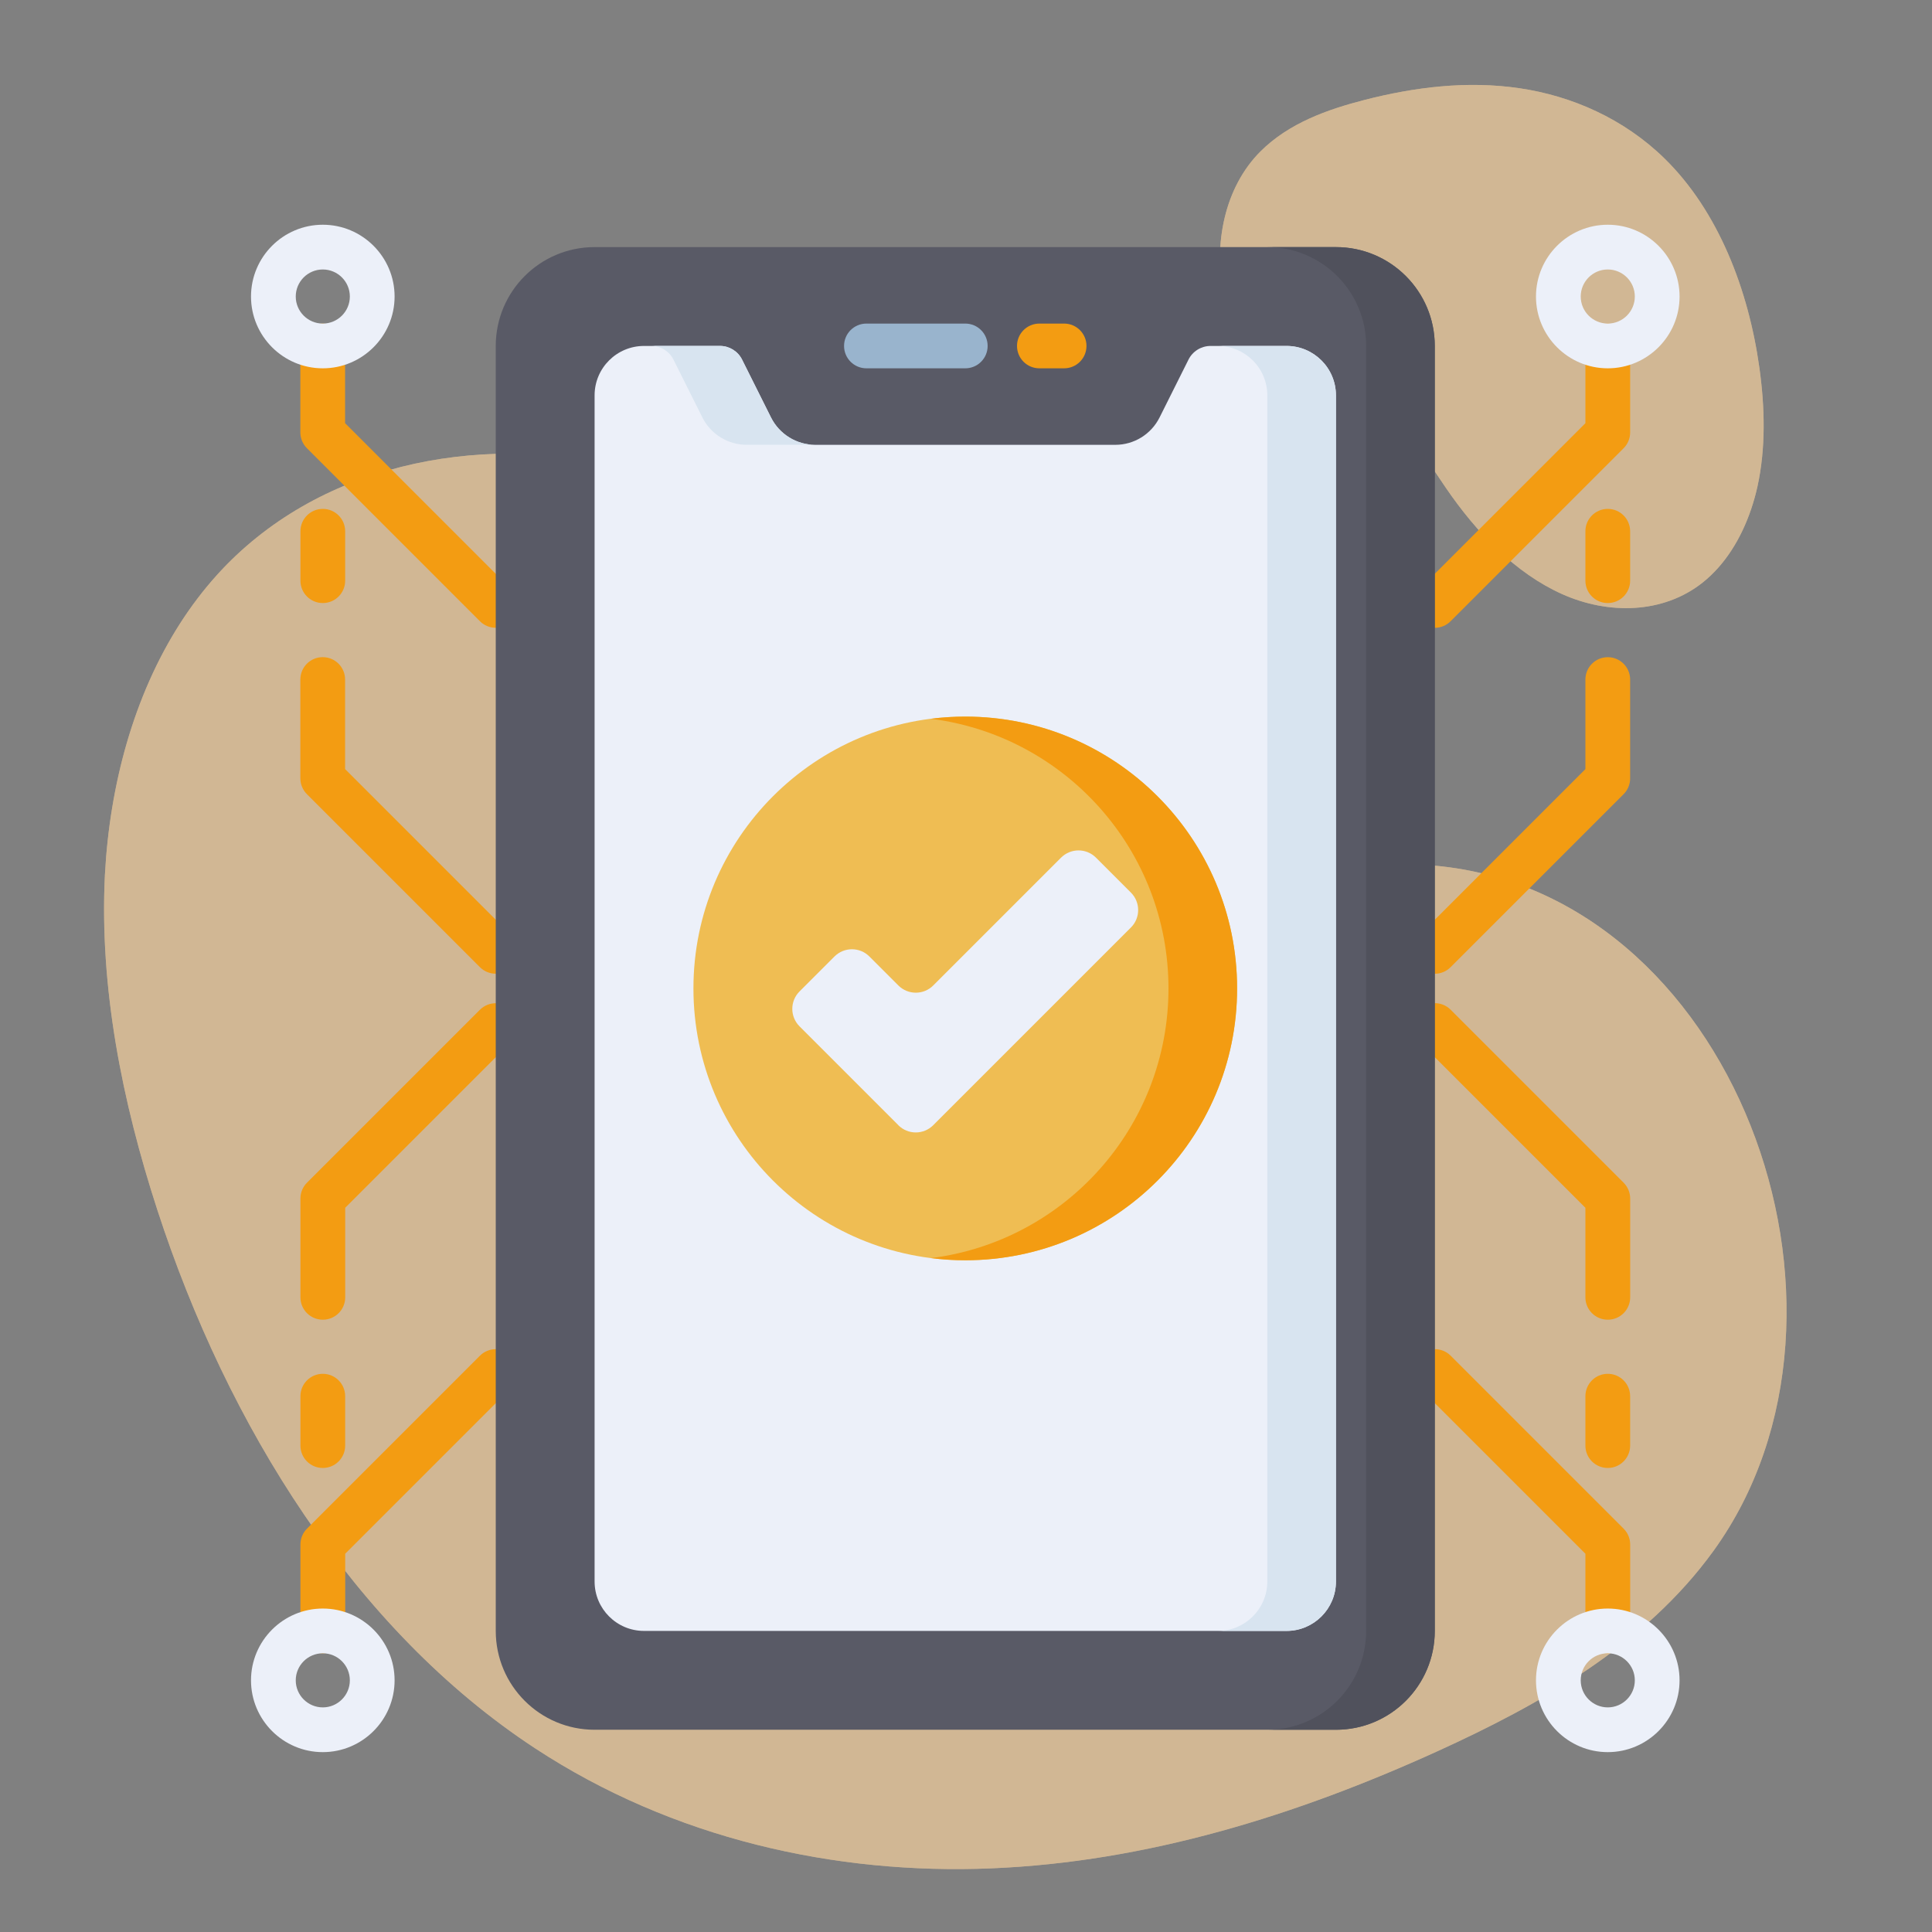<?xml version="1.0" encoding="UTF-8"?>
<svg xmlns="http://www.w3.org/2000/svg" id="Warstwa_1" version="1.1" viewBox="0 0 500 500">
  <rect x="0" y="0" width="500" height="500" fill="#808080" stroke="none"/>
  <g id="freepik--background-simple--inject-2" opacity=".7">
    <path d="M454.75,114.89s4.7-29.73-13.29-55.87c-17.98-26.13-47.75-36.54-71.71-45.69-23.96-9.15-45.56.88-52.81,23.66s10.02,35.28,15.06,65.18,2.47,38.48,20.71,61.4c18.23,22.92,53.49,22.77,76.29-.33,22.81-23.09,25.74-48.36,25.74-48.36Z" display="none" fill="#f4cf9d" opacity=".7"></path>
    <path d="M444.62,146.99c-1.23,1.38-2.55,2.63-3.96,3.76-10.21,8.12-24.36,8.38-36.39,3-12.02-5.39-22.09-15.8-30.11-27.54-3.68-5.37-7.12-11.21-12.17-14.79-6.5-4.61-14.24-4.6-21.39-6.51-25.99-6.94-33.02-47.15-14.37-65.74,7.35-7.33,17.36-10.84,26.81-13.28,13.09-3.37,26.72-5.05,40.24-3.05,13.53,2,26.98,7.87,37.55,18.23,13.83,13.56,21.68,33.84,24.5,54.12,1.43,10.27,1.67,20.82-.5,30.71-1.77,7.95-5.18,15.47-10.21,21.09Z" fill="#f4cf9d"></path>
    <path d="M444.62,146.99c-1.23,1.38-2.55,2.63-3.96,3.76-10.21,8.12-24.36,8.38-36.39,3-12.02-5.39-22.09-15.8-30.11-27.54-3.68-5.37-7.12-11.21-12.17-14.79-6.5-4.61-14.24-4.6-21.39-6.51-25.99-6.94-33.02-47.15-14.37-65.74,7.35-7.33,17.36-10.84,26.81-13.28,13.09-3.37,26.72-5.05,40.24-3.05,13.53,2,26.98,7.87,37.55,18.23,13.83,13.56,21.68,33.84,24.5,54.12,1.43,10.27,1.67,20.82-.5,30.71-1.77,7.95-5.18,15.47-10.21,21.09Z" fill="#f4cf9d" opacity=".7"></path>
  </g>
  <g id="freepik--background-simple--inject-21" data-name="freepik--background-simple--inject-2" opacity=".7">
    <path d="M32.78,257.39s.9,86.3,65.97,150.21c65.07,63.91,156.7,77.17,230.83,90.01,74.13,12.84,132.04-27.08,141.96-95.17,9.92-68.08-46.41-93.97-75.68-175.5-29.27-81.53-26.02-107.06-90.25-161.79C241.39,10.41,138.97,29.88,83.97,107.25c-55.01,77.36-51.18,150.15-51.18,150.15Z" display="none" fill="#f4cf9d" opacity=".7"></path>
    <path d="M46.52,161.48c2.9-4.54,6.13-8.8,9.68-12.73,25.7-28.38,66.73-36.76,104.32-28.08,37.59,8.68,71.95,32.57,101.02,61.33,13.32,13.13,26.18,27.75,42.61,35.1,21.16,9.48,43.65,5.28,65.37,6.79,78.97,5.51,119.07,115.01,73.95,177.44-17.79,24.61-45.16,39.91-71.44,51.88-36.42,16.57-75.2,28.66-115.5,30.32-40.3,1.66-82.3-7.61-118.08-31.09-46.84-30.74-79.59-83.62-97.71-139.25-9.17-28.15-15.03-57.75-13.59-86.77,1.24-23.36,7.51-46.37,19.37-64.94Z" fill="#f4cf9d"></path>
    <path d="M46.52,161.48c2.9-4.54,6.13-8.8,9.68-12.73,25.7-28.38,66.73-36.76,104.32-28.08,37.59,8.68,71.95,32.57,101.02,61.33,13.32,13.13,26.18,27.75,42.61,35.1,21.16,9.48,43.65,5.28,65.37,6.79,78.97,5.51,119.07,115.01,73.95,177.44-17.79,24.61-45.16,39.91-71.44,51.88-36.42,16.57-75.2,28.66-115.5,30.32-40.3,1.66-82.3-7.61-118.08-31.09-46.84-30.74-79.59-83.62-97.71-139.25-9.17-28.15-15.03-57.75-13.59-86.77,1.24-23.36,7.51-46.37,19.37-64.94Z" fill="#f4cf9d" opacity=".7"></path>
  </g>
  <g display="none">
    <path d="M374.93,188.06c0-65.25-52.6-118.41-118.33-120.62-69.08-2.32-126.1,51.23-126.85,119.28-.44,39.5,18.41,74.68,47.83,97,6.4,4.86,10.23,12.3,10.23,20.26v21.32h129.05v-21.32c0-7.95,3.82-15.39,10.22-20.24,29.1-22.07,47.85-56.71,47.85-95.67h0Z" fill="#efbd53"></path>
    <path d="M97.49,193.81h-25.81c-3.23,0-5.84-2.58-5.84-5.75s2.61-5.75,5.84-5.75h25.81c3.23,0,5.84,2.58,5.84,5.75s-2.61,5.75-5.84,5.75ZM95.89,282.74c-3.23,0-5.85-2.57-5.85-5.75,0-2.06,1.11-3.96,2.92-4.99l22.35-12.71c2.8-1.57,6.37-.6,7.97,2.16,1.58,2.74.63,6.21-2.12,7.81l-22.35,12.71c-.89.51-1.89.77-2.92.77ZM408.79,282.74c-1.02,0-2.03-.27-2.92-.77l-22.35-12.71c-2.79-1.59-3.75-5.11-2.14-7.86,1.61-2.75,5.18-3.69,7.98-2.11,0,0,0,0,0,0l22.35,12.71c2.79,1.59,3.75,5.11,2.14,7.86-1.04,1.78-2.98,2.88-5.07,2.88ZM433,193.81h-25.81c-3.23,0-5.84-2.58-5.84-5.75s2.61-5.75,5.84-5.75h25.81c3.23,0,5.84,2.58,5.84,5.75s-2.62,5.75-5.84,5.75h0ZM386.45,117.58c-3.23,0-5.85-2.57-5.85-5.75,0-2.06,1.11-3.96,2.92-4.99l22.35-12.7c2.8-1.57,6.37-.6,7.97,2.16,1.58,2.74.63,6.21-2.12,7.8l-22.35,12.7c-.89.51-1.89.77-2.92.77ZM118.23,117.58c-1.02,0-2.03-.27-2.92-.77l-22.35-12.71c-2.78-1.61-3.72-5.13-2.09-7.87,1.62-2.71,5.15-3.65,7.93-2.09l22.35,12.71c2.79,1.59,3.75,5.11,2.14,7.86-1.04,1.78-2.98,2.88-5.07,2.88Z" fill="#99b4cd"></path>
    <path d="M265.24,301.8c-3.23,0-5.84-2.58-5.84-5.75h0v-19.66h-14.12v19.66c0,3.18-2.61,5.75-5.84,5.75s-5.84-2.58-5.84-5.75v-19.66h-7.06c-10.34,0-18.75-8.28-18.75-18.46s8.41-18.46,18.75-18.46,18.75,8.28,18.75,18.46v6.95h14.12v-6.95c0-10.18,8.41-18.46,18.75-18.46s18.75,8.28,18.75,18.46-8.41,18.46-18.75,18.46h-7.06v19.66c0,3.18-2.62,5.75-5.84,5.75h0ZM271.09,264.89h7.06c3.89,0,7.06-3.12,7.06-6.95s-3.17-6.95-7.06-6.95-7.06,3.12-7.06,6.95v6.95ZM226.53,250.98c-3.89,0-7.06,3.12-7.06,6.95s3.17,6.95,7.06,6.95h7.06v-6.95c0-3.83-3.17-6.95-7.06-6.95h0Z" fill="#d3e2eb"></path>
    <path d="M278.15,325.29h-51.62v-23.11c0-3.39,2.79-6.14,6.23-6.14h39.15c3.44,0,6.23,2.75,6.23,6.14v23.11ZM311.98,142.39l-10.84-2.67c-.68-1.94-1.47-3.84-2.38-5.68l5.74-9.43c1.52-2.5,1.12-5.7-.97-7.76l-11.13-10.95c-2.09-2.06-5.34-2.46-7.88-.96l-9.57,5.66c-1.87-.9-3.8-1.68-5.77-2.35l-2.71-10.67c-.72-2.83-3.3-4.81-6.26-4.81h-15.73c-2.96,0-5.54,1.98-6.26,4.81l-2.71,10.67c-1.97.67-3.9,1.45-5.77,2.35l-9.57-5.66c-2.54-1.5-5.79-1.11-7.88.96l-11.13,10.95c-2.09,2.06-2.49,5.26-.97,7.76l5.75,9.43c-.91,1.84-1.71,3.74-2.38,5.68l-10.84,2.67c-2.87.71-4.89,3.25-4.89,6.16v15.49c0,2.91,2.01,5.46,4.89,6.16l10.84,2.67c.68,1.94,1.47,3.84,2.38,5.68l-5.75,9.43c-1.52,2.5-1.12,5.7.97,7.76l11.13,10.95c2.09,2.06,5.34,2.46,7.88.96l9.57-5.66c1.87.9,3.8,1.68,5.77,2.35l2.71,10.67c.72,2.83,3.3,4.81,6.26,4.81h15.73c2.96,0,5.54-1.98,6.26-4.81l2.71-10.67c1.97-.67,3.9-1.45,5.77-2.35l9.57,5.66c2.54,1.5,5.79,1.11,7.88-.96l11.13-10.95c2.09-2.06,2.49-5.26.97-7.76l-5.74-9.43c.91-1.84,1.71-3.74,2.38-5.68l10.84-2.67c2.87-.71,4.89-3.25,4.89-6.16v-15.49c0-2.92-2.01-5.46-4.89-6.16h0Z" fill="#99b4cd"></path>
    <path d="M311.98,142.39l-10.84-2.67c-.68-1.94-1.47-3.84-2.38-5.68l5.74-9.43c1.52-2.5,1.12-5.7-.97-7.76l-11.13-10.95c-2.09-2.06-5.34-2.46-7.88-.96l-6.88,4.06,7.97,7.85c2.09,2.06,2.49,5.26.97,7.76l-5.74,9.43c.91,1.84,1.71,3.74,2.38,5.68l10.84,2.67c2.87.71,4.89,3.25,4.89,6.16v15.49c0,2.91-2.01,5.46-4.89,6.16l-10.84,2.67c-.68,1.94-1.47,3.84-2.38,5.68l5.74,9.43c1.52,2.5,1.12,5.7-.97,7.76l-7.97,7.85,6.88,4.06c2.54,1.5,5.79,1.11,7.88-.96l11.13-10.95c2.09-2.06,2.49-5.26.97-7.76l-5.74-9.43c.91-1.84,1.71-3.74,2.38-5.68l10.84-2.67c2.87-.71,4.89-3.25,4.89-6.16v-15.49c0-2.91-2.01-5.46-4.89-6.16Z" fill="#7fa4c7"></path>
    <path d="M247.46,144.51c6.59-2.68,14.13.4,16.86,6.88,2.73,6.48-.4,13.91-6.99,16.6-6.59,2.68-14.13-.4-16.86-6.88-2.73-6.48.4-13.91,6.99-16.6Z" fill="#efbd53"></path>
    <path d="M256.6,67.43c-4.44-.15-8.88-.07-13.31.25,63.56,4.48,113.72,56.66,113.72,120.38,0,38.96-18.75,73.6-47.85,95.67-6.4,4.85-10.22,12.29-10.22,20.24v21.32h17.92v-21.32c0-7.95,3.82-15.39,10.22-20.24,29.1-22.07,47.85-56.71,47.85-95.67,0-65.25-52.6-118.41-118.33-120.62h0Z" fill="#d7a451"></path>
    <path d="M291.05,419.26h-77.43v4.7c0,13.55,11.16,24.54,24.93,24.54h27.57c13.77,0,24.93-10.99,24.93-24.54v-4.7Z" fill="#595a66"></path>
    <path d="M273.14,419.26v4.7c0,13.55-11.16,24.54-24.93,24.54h17.92c13.77,0,24.93-10.99,24.93-24.54v-4.7h-17.92Z" fill="#50515c"></path>
    <path d="M316.86,343.03h-129.05v61.66c0,10.17,8.37,18.41,18.69,18.41h91.66c10.32,0,18.69-8.24,18.69-18.41v-61.66Z" fill="#99b4cd"></path>
    <path d="M298.95,343.03v61.66c0,10.17-8.37,18.41-18.69,18.41h17.92c10.32,0,18.69-8.24,18.69-18.41v-61.66h-17.92Z" fill="#7fa4c7"></path>
    <path d="M316.86,346.87c7.13,0,12.9-5.69,12.9-12.71s-5.78-12.71-12.9-12.71h-129.05c-7.13,0-12.9,5.69-12.9,12.71s5.78,12.71,12.9,12.71h129.05ZM316.86,378.03h-129.05c-3.23,0-5.84-2.58-5.84-5.75s2.61-5.75,5.84-5.75h129.05c3.23,0,5.84,2.58,5.84,5.75h0c0,3.18-2.61,5.75-5.84,5.75ZM316.86,403.44h-129.05c-3.23,0-5.84-2.58-5.84-5.75s2.61-5.75,5.84-5.75h129.05c3.23,0,5.84,2.58,5.84,5.75s-2.61,5.75-5.84,5.75Z" fill="#d3e2eb"></path>
    <path d="M316.86,321.46h-17.92c7.13,0,12.9,5.69,12.9,12.71s-5.78,12.71-12.9,12.71h17.92c7.13,0,12.9-5.69,12.9-12.71s-5.78-12.71-12.9-12.71Z" fill="#b0c4d8"></path>
  </g>
  <g display="none">
    <path d="M421.47,399.24c-.81,0-1.62.04-2.42.11h0c-5.89-16.98-21.87-29.16-40.67-29.16-10.72,0-19.71,3.96-27.2,10.51-.43.37-.96.58-1.53.58s-1.1-.21-1.53-.58c-7.49-6.55-16.47-10.51-27.19-10.51-3.76,0-7.4.49-10.87,1.4h-121.88c-3.47-.91-7.12-1.4-10.87-1.4-10.72,0-19.7,3.96-27.19,10.51-.43.37-.96.58-1.53.58s-1.1-.21-1.53-.58c-7.49-6.55-16.48-10.51-27.2-10.51-18.8,0-34.78,12.17-40.67,29.15h0c-.8-.06-1.6-.1-2.42-.1-15.68,0-28.42,12.7-28.72,28.48-.31,16.29,13.18,29.61,29.29,29.61h343.56c16.11,0,29.59-13.33,29.29-29.61-.3-15.78-13.04-28.48-28.72-28.48Z" fill="#ecf0f9"></path>
    <path d="M421.47,399.24c-.81,0-1.62.04-2.42.11h0c-5.89-16.98-21.87-29.16-40.67-29.16-3.47,0-6.75.42-9.86,1.2,14.28,3.46,25.79,14.11,30.59,27.95h0c.8-.06,1.6-.1,2.42-.1,15.68,0,28.42,12.7,28.72,28.48.31,16.29-13.18,29.61-29.29,29.61h19.94c16.11,0,29.59-13.33,29.29-29.61-.3-15.78-13.04-28.48-28.72-28.48h0Z" fill="#d8e4f0"></path>
    <path d="M213.21,434.86h-24.29c-4.78,0-9.13-2.45-11.64-6.56-2.51-4.11-2.74-9.14-.6-13.46l16.35-33.06c1.61-3.25,5.51-4.56,8.72-2.94,3.21,1.62,4.51,5.57,2.91,8.82l-16.35,33.06c-.05.09-.17.34.03.67.2.33.47.33.58.33h24.29c3.59,0,6.5,2.94,6.5,6.58s-2.91,6.57-6.5,6.57h0Z" fill="#d8e4f0"></path>
    <path d="M213.21,442.12c-3.59,0-6.5-2.94-6.5-6.58v-21.79c0-3.63,2.91-6.58,6.5-6.58s6.5,2.94,6.5,6.58v21.79c0,3.63-2.91,6.58-6.5,6.58Z" fill="#d8e4f0"></path>
    <path d="M309.31,434.86h-24.29c-3.59,0-6.5-2.94-6.5-6.58s2.91-6.58,6.5-6.58h24.29c.1,0,.38,0,.58-.33.2-.33.08-.58.03-.67l-16.35-33.06c-1.61-3.25-.3-7.2,2.91-8.82,3.21-1.62,7.12-.31,8.72,2.94l16.35,33.06c2.14,4.32,1.91,9.35-.6,13.46-2.51,4.11-6.86,6.56-11.64,6.56h0Z" fill="#d8e4f0"></path>
    <path d="M285.02,442.12c-3.59,0-6.5-2.94-6.5-6.58v-21.79c0-3.63,2.91-6.58,6.5-6.58s6.5,2.94,6.5,6.58v21.79c0,3.63-2.91,6.58-6.5,6.58Z" fill="#d8e4f0"></path>
    <path d="M242.31,407.62l-7.55-22.9v-4.38h28.72v4.38l-7.55,22.9c-2.18,6.62-11.44,6.62-13.63,0h0Z" fill="#ffcb5b"></path>
    <path d="M196.76,341.14l-9.66,34.32c-1.31,4.64,2.14,9.25,6.91,9.25h110.24c4.77,0,8.21-4.61,6.91-9.25l-9.66-34.32v-4.38h-104.72v4.38Z" fill="#99b4cd"></path>
    <path d="M311.14,375.46l-9.66-34.32v-4.38h-19.91v4.38l9.66,34.32c1.31,4.64-2.14,9.25-6.91,9.25h19.91c4.77,0,8.21-4.61,6.91-9.25Z" fill="#7fa4c7"></path>
    <path d="M334.7,269.19l30.25,49.84c5.87,9.68-1.01,22.12-12.24,22.12h-207.18c-11.23,0-18.11-12.44-12.24-22.12l30.25-49.84h171.16Z" fill="#d3e2eb"></path>
    <path d="M364.95,319.02l-30.25-49.84h-19.94l30.25,49.84c5.87,9.68-1.01,22.12-12.24,22.12h19.94c11.23,0,18.11-12.44,12.24-22.12Z" fill="#b0c4d8"></path>
    <path d="M301.48,341.14c25.17-34.3,40.99-83.88,40.99-139.03,0-84.49-37.12-155.92-88.13-179.34-3.34-1.53-7.11-1.53-10.45,0-51.02,23.42-88.13,94.85-88.13,179.34,0,55.15,15.82,104.73,40.99,139.03h104.72Z" fill="#ecf0f9"></path>
    <path d="M254.34,22.77c-3.34-1.53-7.11-1.53-10.45,0-1.6.73-3.18,1.51-4.75,2.34,48.56,25.56,83.39,95.15,83.39,177,0,55.15-15.82,104.73-40.99,139.03h19.94c25.17-34.3,40.99-83.88,40.99-139.03,0-84.49-37.12-155.92-88.13-179.34h0Z" fill="#d8e4f0"></path>
    <path d="M233.88,125.27c30.59-8.53,62.22,9.62,70.66,40.55,8.44,30.93-9.51,62.92-40.1,71.46-30.59,8.53-62.22-9.62-70.66-40.55-8.44-30.93,9.51-62.92,40.1-71.46Z" fill="#99b4cd"></path>
    <ellipse cx="249.21" cy="181.31" rx="28.74" ry="29.06" fill="#4c9cd6"></ellipse>
    <path d="M254.34,22.77c-3.34-1.53-7.11-1.53-10.45,0-26.77,12.29-49.7,37.8-65.46,71.47h141.37c-15.76-33.67-38.7-59.18-65.46-71.47Z" fill="#f04d4e"></path>
    <path d="M240.64,24.35c-.5.25-.99.5-1.49.76,24.73,13.02,45.89,37.46,60.71,69.13h19.94c-15.76-33.67-38.7-59.18-65.46-71.47-3.34-1.53-7.11-1.53-10.45,0-.82.38-1.63.76-2.44,1.16-.27.14-.54.28-.81.41Z" fill="#db343f"></path>
    <path d="M196.76,341.14h104.72c6.42-8.74,12.22-18.48,17.31-29.05h-139.35c5.09,10.57,10.9,20.3,17.31,29.05h0Z" fill="#f04d4e"></path>
    <path d="M298.85,312.1c-5.09,10.57-10.9,20.31-17.31,29.05h19.94c6.42-8.74,12.22-18.48,17.31-29.05h-19.94Z" fill="#db343f"></path>
    <path d="M263.48,341.14v-58.09c0-8.02-6.43-14.52-14.36-14.52s-14.36,6.5-14.36,14.52v58.09h28.73Z" fill="#d3e2eb"></path>
    <path d="M249.12,152.34c-3.51,0-6.86.64-9.97,1.8,10.95,4.1,18.75,14.75,18.75,27.25s-7.81,23.15-18.75,27.25c3.11,1.16,6.46,1.8,9.97,1.8,15.86,0,28.72-13,28.72-29.05s-12.86-29.05-28.72-29.05Z" fill="#3689c9"></path>
    <path d="M249.12,123.29c-3.42,0-6.77.32-10.02.9,26.95,4.8,47.43,28.57,47.43,57.2s-20.48,52.4-47.43,57.2c3.26.58,6.6.9,10.02.9,31.73,0,57.45-26.01,57.45-58.09s-25.72-58.09-57.45-58.09Z" fill="#87abcd"></path>
    <path d="M168.24,371.59h19.94c-3.47-.91-7.12-1.4-10.87-1.4-3.48,0-6.77.42-9.89,1.21.27.07.55.12.82.19Z" fill="#d8e4f0"></path>
  </g>
  <g display="none">
    <path d="M436.07,403.81c-.84,0-1.66.04-2.49.11h0c-6.06-16.79-22.51-28.83-41.86-28.83-11.03,0-20.28,3.92-28,10.39-.44.37-.99.57-1.57.58-.58,0-1.14-.21-1.57-.58-7.71-6.47-16.95-10.39-27.99-10.39-3.87,0-7.62.48-11.19,1.38h-125.44c-3.65-.92-7.42-1.39-11.19-1.38-11.03,0-20.28,3.92-27.99,10.39-.44.37-.99.57-1.57.58-.58,0-1.14-.21-1.57-.58-7.71-6.48-16.96-10.39-28-10.39-19.35,0-35.8,12.04-41.86,28.82h0c-.83-.06-1.66-.1-2.49-.1-16.13,0-29.25,12.56-29.56,28.16-.32,16.1,13.57,29.28,30.14,29.28h353.59c16.58,0,30.46-13.18,30.14-29.28-.31-15.6-13.42-28.16-29.56-28.16Z" fill="#eeeeea"></path>
    <path d="M436.07,403.81c-.84,0-1.66.04-2.49.11h0c-6.06-16.79-22.51-28.83-41.86-28.83-3.57,0-6.95.42-10.15,1.19,14.69,3.42,26.55,13.95,31.48,27.63h0c.83-.06,1.66-.1,2.49-.1,16.13,0,29.25,12.56,29.56,28.16.32,16.1-13.56,29.28-30.14,29.28h20.52c16.58,0,30.46-13.18,30.14-29.28-.31-15.6-13.42-28.16-29.56-28.16h0ZM221.73,439.03h-25c-4.92,0-9.39-2.43-11.98-6.49-2.58-4.06-2.82-9.04-.62-13.31l16.82-32.69c1.63-3.22,5.64-4.56,8.95-2.97,3.32,1.58,4.69,5.48,3.06,8.7-.02.03-.03.06-.05.09l-16.82,32.69c-.05.09-.17.34.03.66.21.32.49.32.6.32h25c3.7.04,6.66,2.99,6.61,6.58-.04,3.53-2.98,6.38-6.61,6.43h0Z" fill="#d9d7ce"></path>
    <path d="M221.73,446.21c-3.7,0-6.69-2.91-6.69-6.5v-21.54c0-3.59,3-6.5,6.69-6.5s6.69,2.91,6.69,6.5v21.54c0,3.59-3,6.5-6.69,6.5ZM320.64,439.03h-25c-3.7,0-6.69-2.91-6.69-6.5s3-6.5,6.69-6.5h25c.11,0,.39,0,.59-.32.14-.2.15-.45.03-.66l-16.82-32.69c-1.65-3.21-.31-7.12,2.99-8.72s7.33-.3,8.98,2.91h0l16.82,32.69c2.2,4.27,1.97,9.25-.62,13.31-2.59,4.06-7.06,6.49-11.98,6.49h0Z" fill="#d9d7ce"></path>
    <path d="M295.64,446.21c-3.7,0-6.69-2.91-6.69-6.5v-21.54c0-3.59,3-6.5,6.69-6.5s6.69,2.91,6.69,6.5v21.54c0,3.59-3,6.5-6.69,6.5Z" fill="#d9d7ce"></path>
    <path d="M251.68,412.1l-7.77-22.64v-4.33h29.56v4.33l-7.77,22.64c-2.25,6.55-11.78,6.55-14.02,0h0Z" fill="#ffcb5b"></path>
    <path d="M204.8,346.37l-9.95,33.93c-1.34,4.59,2.2,9.15,7.11,9.15h113.46c4.91,0,8.45-4.56,7.11-9.15l-9.95-33.93v-4.33h-107.78v4.33Z" fill="#99b4cd"></path>
    <path d="M322.52,380.31l-9.95-33.93v-4.33h-20.5v4.33l9.95,33.93c1.34,4.59-2.2,9.15-7.11,9.15h20.5c4.91,0,8.45-4.56,7.11-9.15Z" fill="#7fa4c7"></path>
    <path d="M346.77,275.23l31.14,49.27c6.05,9.57-1.04,21.87-12.6,21.87h-213.23c-11.56,0-18.64-12.3-12.6-21.87l31.14-49.27h176.16Z" fill="#d3e2eb"></path>
    <path d="M377.9,324.5l-31.14-49.27h-20.52l31.14,49.27c6.05,9.57-1.04,21.87-12.6,21.87h20.52c11.56,0,18.64-12.3,12.6-21.87Z" fill="#b0c4d8"></path>
    <path d="M312.58,346.37c25.91-33.91,42.19-82.94,42.19-137.47,0-83.53-38.2-154.16-90.7-177.31-3.41-1.52-7.34-1.52-10.75,0-52.51,23.15-90.7,93.78-90.7,177.31,0,54.53,16.28,103.55,42.19,137.47h107.78Z" fill="#eeeeea"></path>
    <path d="M264.06,31.59c-3.41-1.52-7.34-1.52-10.75,0-1.65.73-3.28,1.5-4.88,2.31,49.97,25.27,85.82,94.08,85.82,175,0,54.53-16.28,103.55-42.19,137.47h20.52c25.91-33.91,42.19-82.94,42.19-137.47,0-83.53-38.2-154.16-90.7-177.31h0Z" fill="#d9d7ce"></path>
    <path d="M243.01,132.94c31.48-8.43,64.04,9.52,72.72,40.1,8.68,30.58-9.8,62.21-41.28,70.64-31.48,8.43-64.04-9.52-72.72-40.1-8.68-30.58,9.8-62.21,41.28-70.64Z" fill="#99b4cd"></path>
    <path d="M229.64,182.93c3.04-15.58,18.5-25.83,34.55-22.88,16.04,2.95,26.59,17.98,23.55,33.56s-18.5,25.83-34.55,22.88c-16.04-2.95-26.59-17.98-23.55-33.56Z" fill="#4c9cd6"></path>
    <path d="M264.06,31.59c-3.41-1.52-7.34-1.52-10.75,0-27.55,12.15-51.15,37.37-67.37,70.66h145.5c-16.22-33.29-39.83-58.51-67.37-70.66Z" fill="#f39c12"></path>
    <path d="M249.96,33.15c-.51.25-1.02.5-1.53.75,25.45,12.87,47.23,37.04,62.49,68.35h20.52c-16.22-33.29-39.83-58.51-67.37-70.66-3.41-1.52-7.34-1.52-10.75,0-.84.37-1.68.75-2.51,1.15-.28.13-.56.27-.84.41Z" fill="#e0a31e"></path>
    <path d="M204.8,346.37h107.78c6.6-8.64,12.58-18.27,17.82-28.72h-143.42c5.24,10.45,11.22,20.08,17.82,28.72Z" fill="#f39c12"></path>
    <path d="M309.87,317.65c-5.24,10.45-11.22,20.08-17.82,28.72h20.52c6.6-8.64,12.58-18.27,17.82-28.72h-20.52Z" fill="#e0a31e"></path>
    <path d="M273.47,346.37v-57.44c0-7.93-6.62-14.36-14.78-14.36s-14.78,6.43-14.78,14.36v57.44h29.56Z" fill="#d3e2eb"></path>
    <path d="M258.69,159.7c-3.61,0-7.06.63-10.26,1.78,11.27,4.05,19.3,14.58,19.3,26.94s-8.03,22.89-19.3,26.94c3.28,1.18,6.76,1.78,10.26,1.78,16.33,0,29.56-12.86,29.56-28.72s-13.24-28.72-29.56-28.72Z" fill="#3689c9"></path>
    <path d="M258.69,130.98c-3.52,0-6.96.32-10.31.89,27.73,4.74,48.81,28.25,48.81,56.55s-21.08,51.81-48.81,56.55c3.4.59,6.86.88,10.31.89,32.65,0,59.13-25.72,59.13-57.44s-26.47-57.44-59.13-57.44Z" fill="#87abcd"></path>
    <path d="M175.45,376.48h20.52c-3.65-.92-7.42-1.39-11.19-1.38-3.58,0-6.97.42-10.18,1.2.28.07.57.12.85.19Z" fill="#d9d7ce"></path>
  </g>
  <g display="none">
    <path d="M74.6,98.78c-6.91,0-12.52,5.6-12.52,12.52v262.83c0,6.91,5.6,12.52,12.52,12.52h350.43c6.91,0,12.52-5.6,12.52-12.52V111.3c0-6.91-5.6-12.52-12.52-12.52H74.6Z" fill="#e0a31e"></path>
    <path d="M256.29,148.84H93.15c-3.34,0-6.04-2.71-6.04-6.04v-12.94c0-3.34,2.71-6.04,6.04-6.04h163.13c3.34,0,6.04,2.71,6.04,6.04v12.94c0,3.34-2.71,6.04-6.04,6.04Z" fill="#ecf0f9"></path>
    <circle cx="301.35" cy="136.22" r="12.52" transform="translate(100.06 398.6) rotate(-76.83)" fill="#f04d4e"></circle>
    <circle cx="351.47" cy="136.35" r="12.52" transform="translate(6.53 288.46) rotate(-45)" fill="#ffcb5b"></circle>
    <circle cx="401.48" cy="136.16" r="12.52" transform="translate(72.6 403.68) rotate(-57.86)" fill="#90c962"></circle>
    <path d="M406.47,361.61H93.15c-3.34,0-6.04-2.71-6.04-6.04v-175.65c0-3.34,2.71-6.04,6.04-6.04h313.32c3.34,0,6.04,2.71,6.04,6.04v175.65c0,3.34-2.71,6.04-6.04,6.04Z" fill="#ecf0f9"></path>
    <path d="M168.68,223.94h-50.49c-3.34,0-6.04-2.71-6.04-6.04v-12.94c0-3.34,2.71-6.04,6.04-6.04h50.49c3.34,0,6.04,2.71,6.04,6.04v12.94c0,3.34-2.71,6.04-6.04,6.04Z" fill="#595a66"></path>
    <path d="M381.44,223.94h-12.94c-3.34,0-6.04-2.71-6.04-6.04v-12.94c0-3.34,2.71-6.04,6.04-6.04h12.94c3.34,0,6.04,2.71,6.04,6.04v12.94c0,3.34-2.71,6.04-6.04,6.04ZM331.38,223.94h-12.94c-3.34,0-6.04-2.71-6.04-6.04v-12.94c0-3.34,2.71-6.04,6.04-6.04h12.94c3.34,0,6.04,2.71,6.04,6.04v12.94c0,3.34-2.71,6.04-6.04,6.04ZM281.32,223.94h-12.94c-3.34,0-6.04-2.71-6.04-6.04v-12.94c0-3.34,2.71-6.04,6.04-6.04h12.94c3.34,0,6.04,2.71,6.04,6.04v12.94c0,3.34-2.71,6.04-6.04,6.04Z" fill="#e0a31e"></path>
    <path d="M231.25,299.03h-113.07c-3.34,0-6.04-2.71-6.04-6.04v-37.98c0-3.34,2.71-6.04,6.04-6.04h113.07c3.34,0,6.04,2.71,6.04,6.04v37.98c0,3.34-2.71,6.04-6.04,6.04ZM381.44,299.03h-113.07c-3.34,0-6.04-2.71-6.04-6.04v-37.98c0-3.34,2.71-6.04,6.04-6.04h113.07c3.34,0,6.04,2.71,6.04,6.04v37.98c0,3.34-2.71,6.04-6.04,6.04Z" fill="#4c9cd6"></path>
    <path d="M425.03,98.78h-17c6.91,0,12.52,5.6,12.52,12.52v262.83c0,6.91-5.6,12.52-12.52,12.52h17c6.91,0,12.52-5.6,12.52-12.52V111.3c0-6.91-5.6-12.52-12.52-12.52Z" fill="#f39c12"></path>
    <path d="M256.29,148.84H93.15c-3.34,0-6.04-2.71-6.04-6.04v-12.94c0-3.34,2.71-6.04,6.04-6.04h163.13c3.34,0,6.04,2.71,6.04,6.04v12.94c0,3.34-2.71,6.04-6.04,6.04Z" fill="#ecf0f9"></path>
    <path d="M256.29,123.81h-17.38c3.34,0,6.04,2.71,6.04,6.04v12.94c0,3.34-2.71,6.04-6.04,6.04h17.38c3.34,0,6.04-2.71,6.04-6.04v-12.94c0-3.34-2.71-6.04-6.04-6.04ZM406.47,173.87h-17.38c3.34,0,6.04,2.71,6.04,6.04v175.65c0,3.34-2.71,6.04-6.04,6.04h17.38c3.34,0,6.04-2.71,6.04-6.04v-175.65c0-3.34-2.71-6.04-6.04-6.04Z" fill="#d8e4f0"></path>
    <path d="M381.44,248.97h-17.38c3.34,0,6.04,2.71,6.04,6.04v37.98c0,3.34-2.71,6.04-6.04,6.04h17.38c3.34,0,6.04-2.71,6.04-6.04v-37.98c0-3.34-2.71-6.04-6.04-6.04ZM231.25,248.97h-17.38c3.34,0,6.04,2.71,6.04,6.04v37.98c0,3.34-2.71,6.04-6.04,6.04h17.38c3.34,0,6.04-2.71,6.04-6.04v-37.98c0-3.34-2.71-6.04-6.04-6.04Z" fill="#3689c9"></path>
    <path d="M307.65,372.94l-10.51-2.63c-.66-1.91-1.43-3.78-2.31-5.59l5.57-9.29c1.48-2.46,1.09-5.61-.94-7.64l-10.79-10.79c-2.03-2.03-5.18-2.42-7.64-.94l-9.29,5.57c-1.82-.88-3.68-1.65-5.59-2.31l-2.63-10.51c-.7-2.79-3.2-4.74-6.07-4.74h-15.26c-2.87,0-5.37,1.95-6.07,4.74l-2.63,10.51c-1.91.66-3.78,1.43-5.59,2.31l-9.29-5.57c-2.46-1.48-5.61-1.09-7.64.94l-10.79,10.79c-2.03,2.03-2.42,5.18-.94,7.64l5.57,9.29c-.88,1.82-1.65,3.68-2.31,5.59l-10.51,2.63c-2.79.7-4.74,3.2-4.74,6.07v15.26c0,2.87,1.95,5.37,4.74,6.07l10.51,2.63c.66,1.91,1.43,3.78,2.31,5.59l-5.57,9.29c-1.48,2.46-1.09,5.61.94,7.64l10.79,10.79c2.03,2.03,5.18,2.42,7.64.94l9.29-5.57c1.82.88,3.68,1.65,5.59,2.31l2.63,10.51c.7,2.79,3.2,4.74,6.07,4.74h15.26c2.87,0,5.37-1.95,6.07-4.74l2.63-10.51c1.91-.66,3.78-1.43,5.59-2.31l9.29,5.57c2.46,1.48,5.61,1.09,7.64-.94l10.79-10.79c2.03-2.03,2.42-5.18.94-7.64l-5.57-9.29c.88-1.82,1.65-3.68,2.31-5.59l10.51-2.63c2.79-.7,4.74-3.2,4.74-6.07v-15.26c0-2.87-1.95-5.37-4.74-6.07ZM249.81,399.15c-6.91,0-12.52-5.6-12.52-12.52s5.6-12.52,12.52-12.52,12.52,5.6,12.52,12.52-5.6,12.52-12.52,12.52h0Z" fill="#595a66"></path>
    <path d="M307.65,372.94l-10.51-2.63c-.66-1.91-1.43-3.78-2.31-5.59l5.57-9.29c1.48-2.46,1.09-5.61-.94-7.64l-10.79-10.79c-2.03-2.03-5.18-2.42-7.64-.94l-6.67,4,7.73,7.73c2.03,2.03,2.42,5.18.94,7.64l-5.57,9.29c.88,1.82,1.65,3.68,2.31,5.59l10.51,2.63c2.79.7,4.74,3.2,4.74,6.07v15.26c0,2.87-1.95,5.37-4.74,6.07l-10.51,2.63c-.66,1.91-1.43,3.78-2.31,5.59l5.57,9.29c1.48,2.46,1.09,5.61-.94,7.64l-7.73,7.73,6.67,4c2.46,1.48,5.61,1.09,7.64-.94l10.79-10.79c2.03-2.03,2.42-5.18.94-7.64l-5.57-9.29c.88-1.82,1.65-3.68,2.31-5.59l10.51-2.63c2.79-.7,4.74-3.2,4.74-6.07v-15.26c0-2.87-1.95-5.37-4.74-6.07Z" fill="#50515c"></path>
  </g>
  <g>
    <path d="M128.3,162.47c-1.54,0-3.01-.61-4.1-1.7l-44.77-44.77c-1.09-1.09-1.7-2.56-1.7-4.09v-22.38c0-3.2,2.59-5.79,5.79-5.79s5.79,2.59,5.79,5.79v19.98l43.07,43.07c2.26,2.26,2.26,5.93,0,8.19-1.09,1.09-2.56,1.7-4.09,1.7h0ZM128.3,252c-1.54,0-3.01-.61-4.1-1.7l-44.77-44.77c-1.09-1.09-1.7-2.56-1.7-4.09v-25.58c0-3.2,2.59-5.79,5.79-5.79s5.79,2.59,5.79,5.79v23.18l43.07,43.07c2.26,2.26,2.26,5.93,0,8.19-1.09,1.09-2.56,1.69-4.09,1.69h0ZM83.54,156.07c-3.2,0-5.79-2.59-5.79-5.79v-12.79c0-3.2,2.59-5.79,5.79-5.79s5.79,2.59,5.79,5.79v12.79c0,3.2-2.59,5.79-5.79,5.79ZM83.54,427.87c-3.2,0-5.79-2.59-5.79-5.79v-22.38c0-1.54.61-3.01,1.7-4.09l44.77-44.77c2.27-2.25,5.94-2.23,8.19.04,2.24,2.26,2.24,5.9,0,8.15l-43.07,43.07v19.98c0,3.2-2.59,5.79-5.79,5.79h0ZM83.54,341.54c-3.2,0-5.79-2.59-5.79-5.79h0v-25.58c0-1.54.61-3.01,1.7-4.09l44.77-44.77c2.27-2.25,5.94-2.23,8.19.04,2.24,2.26,2.24,5.9,0,8.15l-43.07,43.07v23.18c0,3.2-2.59,5.79-5.79,5.79h0ZM83.54,379.91c-3.2,0-5.79-2.59-5.79-5.79h0v-12.79c0-3.2,2.59-5.79,5.79-5.79s5.79,2.59,5.79,5.79v12.79c0,3.2-2.59,5.79-5.79,5.79h0ZM416.09,427.87c-3.2,0-5.79-2.59-5.79-5.79v-19.98l-43.07-43.07c-2.25-2.27-2.23-5.94.04-8.19,2.26-2.24,5.89-2.24,8.15,0l44.77,44.77c1.09,1.09,1.7,2.56,1.7,4.09v22.38c0,3.2-2.59,5.79-5.79,5.79h0ZM416.09,341.54c-3.2,0-5.79-2.59-5.79-5.79h0v-23.18l-43.07-43.07c-2.26-2.26-2.26-5.93,0-8.19,2.26-2.26,5.93-2.26,8.19,0h0s44.77,44.77,44.77,44.77c1.09,1.09,1.7,2.56,1.7,4.09v25.58c0,3.2-2.59,5.79-5.79,5.79h0ZM416.09,379.91c-3.2,0-5.79-2.59-5.79-5.79h0v-12.79c0-3.2,2.59-5.79,5.79-5.79s5.79,2.59,5.79,5.79v12.79c0,3.2-2.59,5.79-5.79,5.79h0ZM371.32,162.47c-3.2,0-5.79-2.59-5.79-5.79,0-1.54.61-3.01,1.7-4.09l43.07-43.07v-19.98c0-3.2,2.59-5.79,5.79-5.79s5.79,2.59,5.79,5.79v22.38c0,1.54-.61,3.01-1.7,4.09l-44.77,44.77c-1.08,1.09-2.56,1.7-4.1,1.7h0ZM371.32,252c-3.2,0-5.79-2.59-5.79-5.79,0-1.54.61-3.01,1.7-4.09l43.07-43.07v-23.18c0-3.2,2.59-5.79,5.79-5.79s5.79,2.59,5.79,5.79v25.58c0,1.54-.61,3.01-1.7,4.09l-44.77,44.77c-1.08,1.09-2.56,1.7-4.1,1.7h0ZM416.09,156.07c-3.2,0-5.79-2.59-5.79-5.79v-12.79c0-3.2,2.59-5.79,5.79-5.79s5.79,2.59,5.79,5.79v12.79c0,3.2-2.59,5.79-5.79,5.79Z" fill="#f39c12"></path>
    <path d="M371.32,422.08c0,14.13-11.45,25.58-25.58,25.58h-191.86c-14.13,0-25.58-11.45-25.58-25.58V89.53c0-14.13,11.45-25.58,25.58-25.58h191.86c14.13,0,25.58,11.45,25.58,25.58v332.55Z" fill="#595a66"></path>
    <path d="M332.95,89.53c7.06,0,12.79,5.73,12.79,12.79v306.97c0,7.06-5.73,12.79-12.79,12.79h-166.28c-7.06,0-12.79-5.73-12.79-12.79V102.32c0-7.06,5.73-12.79,12.79-12.79h19.65c2.42,0,4.64,1.37,5.72,3.54l7.49,14.98c2.17,4.33,6.6,7.07,11.44,7.07h77.68c4.84,0,9.27-2.74,11.44-7.07l7.49-14.98c1.08-2.17,3.3-3.54,5.72-3.54h19.65Z" fill="#ecf0f9"></path>
    <path d="M249.81,95.32h-25.58c-3.2,0-5.79-2.59-5.79-5.79s2.59-5.79,5.79-5.79h25.58c3.2,0,5.79,2.59,5.79,5.79s-2.59,5.79-5.79,5.79Z" fill="#99b4cd"></path>
    <path d="M275.39,95.32h-6.4c-3.2,0-5.79-2.59-5.79-5.79s2.59-5.79,5.79-5.79h6.4c3.2,0,5.79,2.59,5.79,5.79s-2.59,5.79-5.79,5.79Z" fill="#f39c12"></path>
    <circle cx="249.81" cy="255.8" r="70.35" fill="#efbd53"></circle>
    <path d="M232.5,291.2l-25.58-25.58c-2.5-2.5-2.5-6.55,0-9.04,0,0,0,0,0,0l9.04-9.04c2.5-2.5,6.55-2.5,9.04,0h0s7.49,7.49,7.49,7.49c2.5,2.5,6.55,2.5,9.04,0h0s33.07-33.07,33.07-33.07c2.5-2.5,6.55-2.5,9.04,0,0,0,0,0,0,0l9.04,9.04c2.5,2.5,2.5,6.55,0,9.04,0,0,0,0,0,0l-51.16,51.16c-2.5,2.5-6.54,2.5-9.04,0,0,0,0,0,0,0h0Z" fill="#ecf0f9"></path>
    <path d="M249.81,185.46c-3.01,0-5.97.19-8.88.56,34.66,4.37,61.47,33.95,61.47,69.79s-26.81,65.43-61.47,69.79c2.91.37,5.87.56,8.88.56,38.85,0,70.35-31.5,70.35-70.35s-31.5-70.35-70.35-70.35Z" fill="#f39c12"></path>
    <path d="M371.32,89.53c0-14.13-11.45-25.58-25.58-25.58h-17.76c14.13,0,25.58,11.45,25.58,25.58v332.55c0,14.13-11.45,25.58-25.58,25.58h17.76c14.13,0,25.58-11.45,25.58-25.58V89.53Z" fill="#50515c"></path>
    <path d="M174.29,93.06l7.49,14.98c2.17,4.33,6.6,7.07,11.44,7.07h17.76c-4.84,0-9.27-2.74-11.44-7.07l-7.49-14.98c-1.08-2.17-3.3-3.54-5.72-3.54h-17.76c2.42,0,4.64,1.37,5.72,3.54h0ZM345.74,102.32c0-7.06-5.73-12.79-12.79-12.79h-17.76c7.06,0,12.79,5.73,12.79,12.79v306.97c0,7.06-5.73,12.79-12.79,12.79h17.76c7.06,0,12.79-5.73,12.79-12.79V102.32Z" fill="#d8e4f0"></path>
    <path d="M416.09,453.45c-10.25,0-18.58-8.34-18.58-18.58s8.34-18.58,18.58-18.58,18.58,8.34,18.58,18.58c0,10.25-8.34,18.58-18.58,18.58ZM416.09,427.87c-3.86,0-7,3.14-7,7s3.14,7,7,7,7-3.14,7-7c0-3.86-3.14-7-7-7ZM416.09,95.32c-10.25,0-18.58-8.34-18.58-18.58s8.34-18.58,18.58-18.58,18.58,8.34,18.58,18.58c0,10.25-8.34,18.58-18.58,18.58ZM416.09,69.74c-3.86,0-7,3.14-7,7s3.14,7,7,7,7-3.14,7-7c0-3.86-3.14-7-7-7ZM83.54,95.32c-10.25,0-18.58-8.34-18.58-18.58,0-10.25,8.34-18.58,18.58-18.58s18.58,8.34,18.58,18.58-8.34,18.58-18.58,18.58ZM83.54,69.74c-3.86,0-7,3.14-7,7s3.14,7,7,7,7-3.14,7-7-3.14-7-7-7ZM83.54,453.45c-10.25,0-18.58-8.34-18.58-18.58s8.34-18.58,18.58-18.58,18.58,8.34,18.58,18.58-8.34,18.58-18.58,18.58ZM83.54,427.87c-3.86,0-7,3.14-7,7s3.14,7,7,7,7-3.14,7-7-3.14-7-7-7Z" fill="#ecf0f9"></path>
  </g>
</svg>
